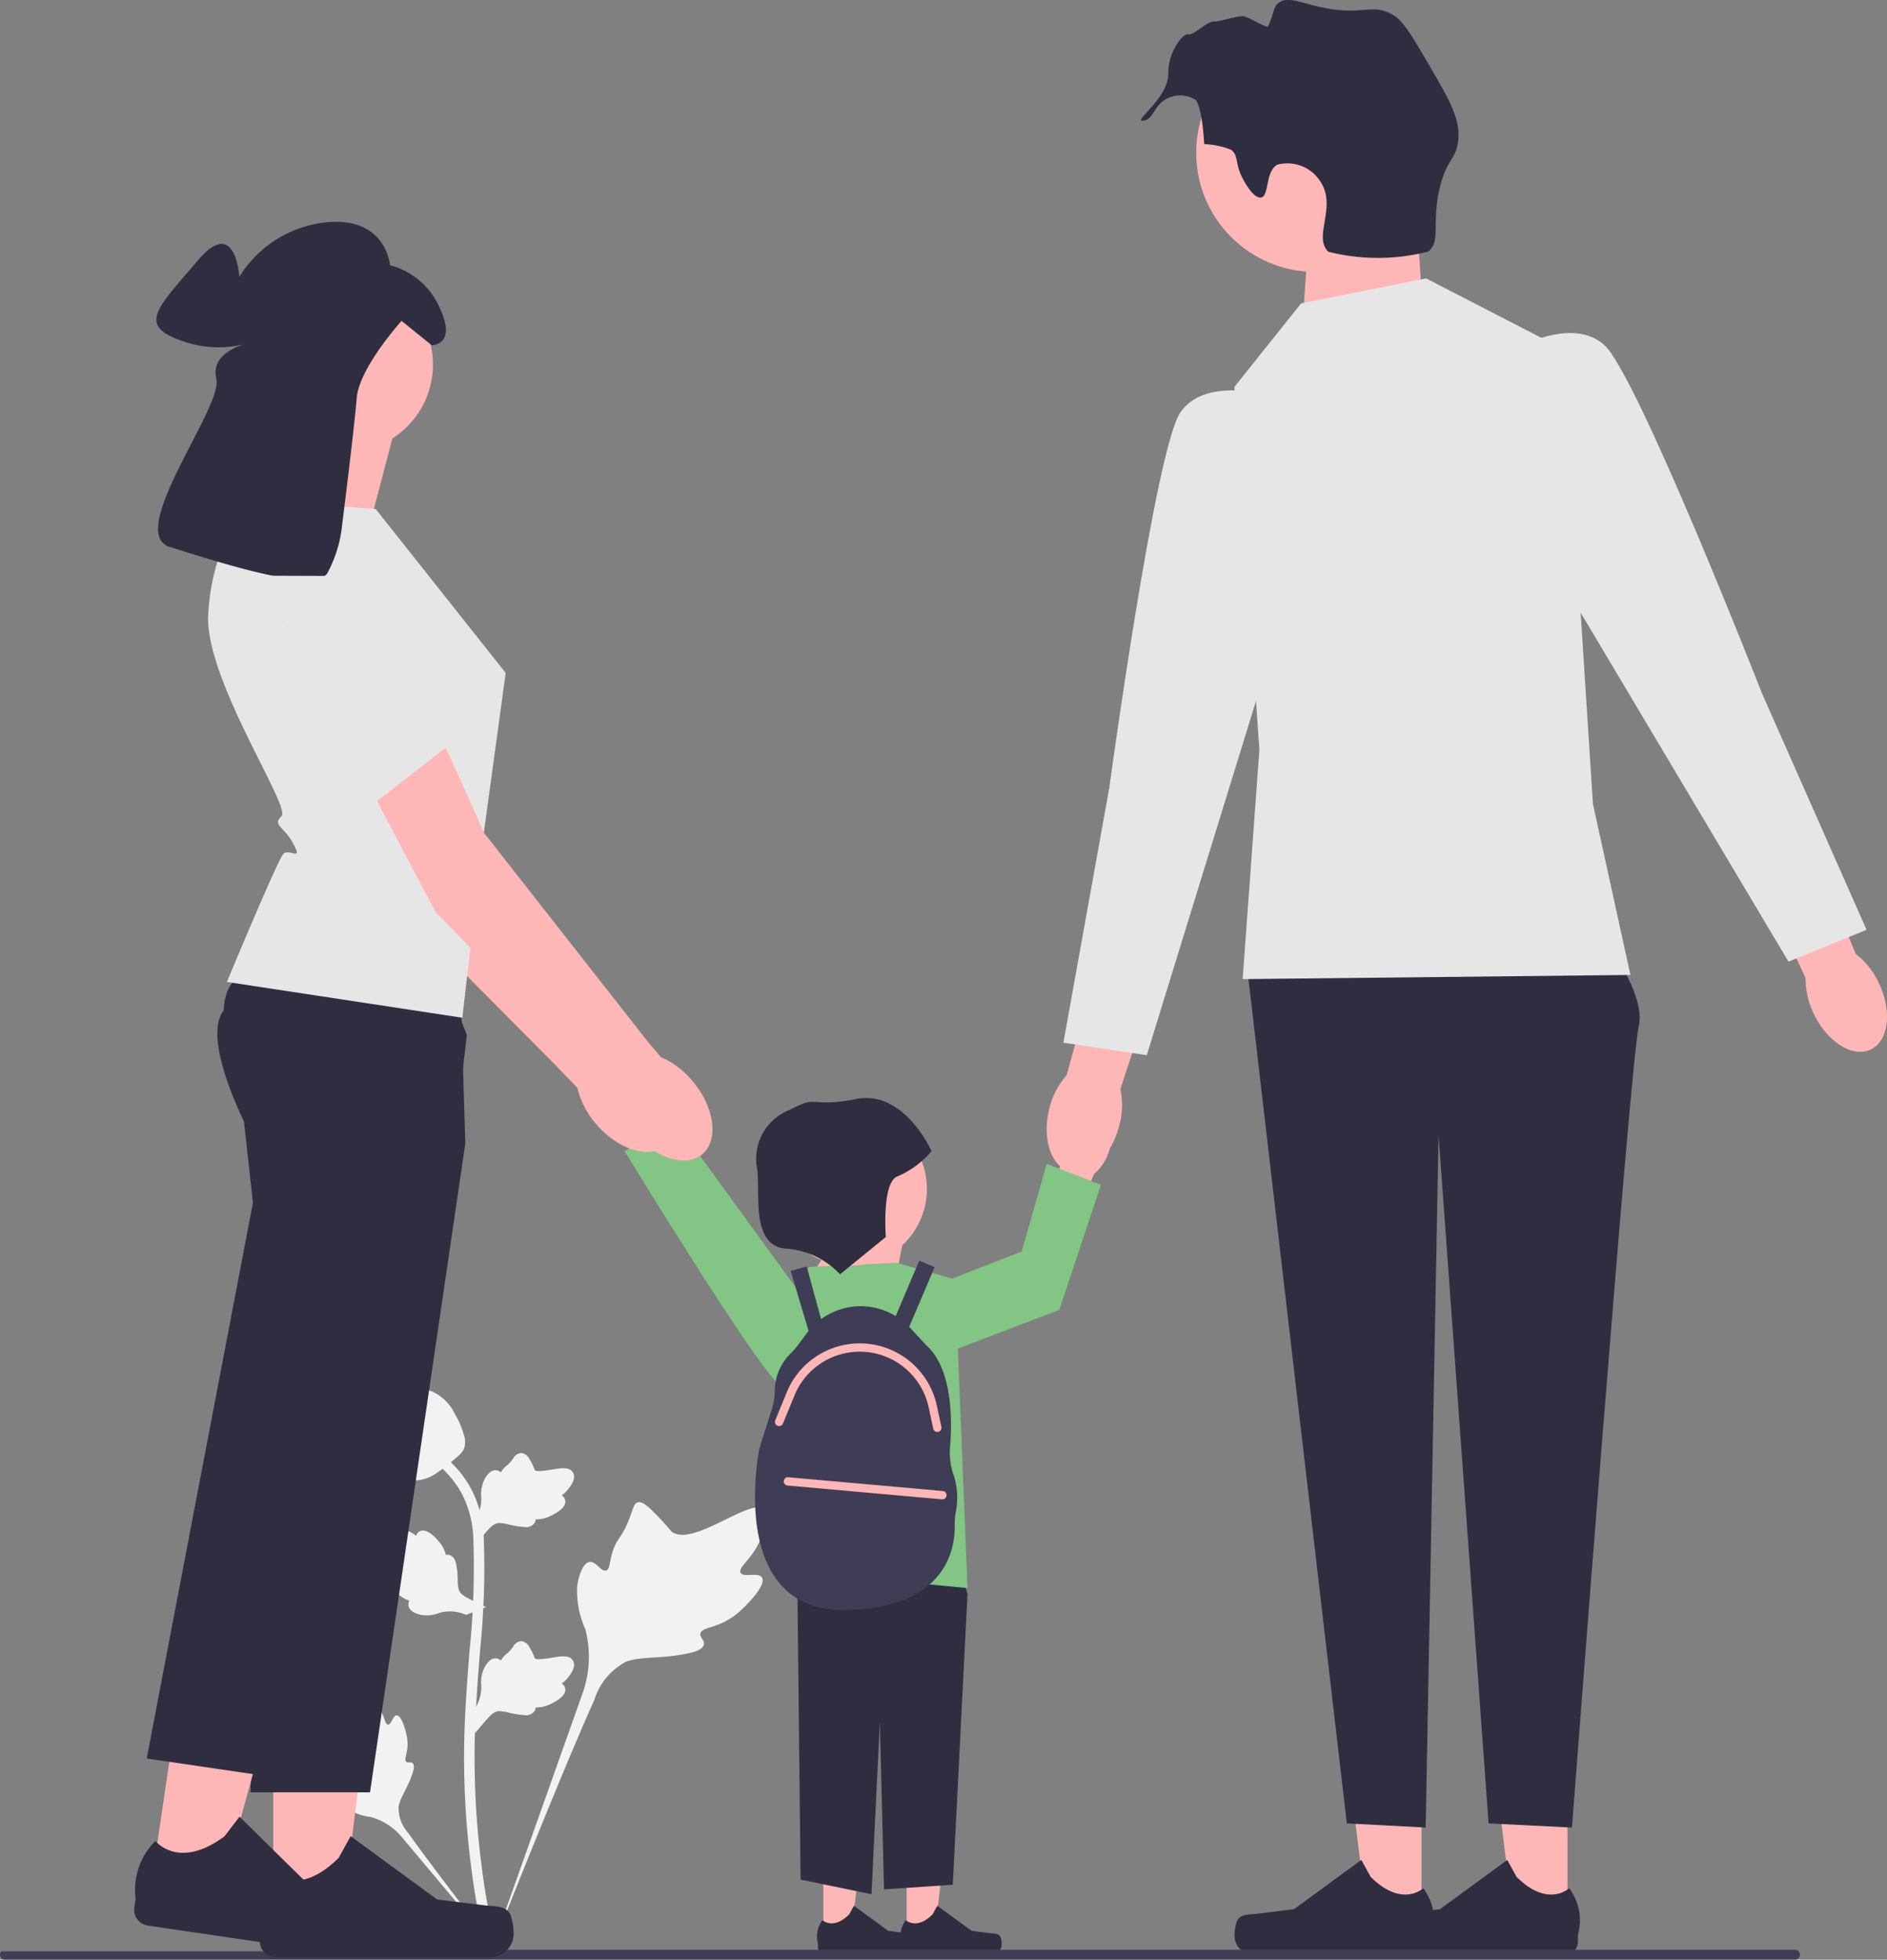 <svg id="undraw_family_vg76" xmlns="http://www.w3.org/2000/svg" width="77.055" height="80" viewBox="0 0 77.055 80">
  <rect x="0" y="0" width="77.055" height="80" fill="#808080" stroke="none"/>
  <g id="グループ_129" data-name="グループ 129" transform="translate(13.22 56.716)">
    <path id="パス_546" data-name="パス 546" d="M128.547,365.8c-.144-.242-.766.017-.88-.2s.464-.553.794-1.316c.06-.138.435-1,.157-1.272-.526-.507-2.935,1.586-3.778.9a11.252,11.252,0,0,0-.874-.937c-.223-.194-.357-.281-.488-.249-.185.046-.2.294-.4.781-.3.73-.473.686-.647,1.268-.129.432-.1.684-.251.733-.214.069-.411-.389-.683-.348s-.445.576-.5.976a3.745,3.745,0,0,0,.329,1.766,4.435,4.435,0,0,1-.119,2.644l-3.793,10.687c.837-2.193,3.262-8.2,4.281-10.438a2.646,2.646,0,0,1,1.286-1.557c.642-.249,1.524-.1,2.648-.371.131-.032.5-.124.541-.339.038-.177-.176-.276-.143-.442.044-.223.466-.225.983-.482a3.064,3.064,0,0,0,.788-.582c.059-.056.936-.9.744-1.219Z" transform="translate(-110.646 -358.112)" fill="#f2f2f2"/>
    <path id="パス_547" data-name="パス 547" d="M80.62,409.745c-.16,0-.213.381-.353.373s-.138-.387-.417-.769c-.05-.069-.368-.5-.579-.444-.4.112-.069,1.9-.648,2.114a6.4,6.4,0,0,0-.712.159c-.159.053-.241.094-.263.168-.031.1.087.183.268.421.272.357.2.43.436.683.175.188.307.246.287.334-.028.125-.31.09-.368.235s.154.384.335.526a2.132,2.132,0,0,0,.962.348,2.525,2.525,0,0,1,1.263.821l4.151,4.945c-.835-1.044-3.086-3.968-3.888-5.113a1.506,1.506,0,0,1-.393-1.08c.063-.387.39-.777.582-1.407.022-.074.082-.279-.01-.363-.076-.07-.186.007-.258-.057-.1-.086.024-.293.047-.622a1.745,1.745,0,0,0-.058-.555c-.01-.045-.17-.718-.383-.717h0Z" transform="translate(-77.642 -396.432)" fill="#f2f2f2"/>
    <path id="パス_548" data-name="パス 548" d="M113.458,399.795l-.1-.863.044-.065a1.6,1.6,0,0,0,.31-.878c0-.045,0-.089,0-.135a1.35,1.35,0,0,1,.1-.665c.065-.145.249-.482.525-.44a.313.313,0,0,1,.173.085l.02-.031a.95.95,0,0,1,.22-.242,1.109,1.109,0,0,0,.184-.186c.036-.045.064-.084.087-.117a.405.405,0,0,1,.329-.216.432.432,0,0,1,.329.25,2.078,2.078,0,0,1,.191.378.652.652,0,0,0,.032.074c.057.083.517.005.691-.023.39-.065.727-.121.866.125.1.176.026.408-.226.71a1.408,1.408,0,0,1-.236.221.289.289,0,0,1,.139.181h0c.053.209-.127.419-.534.624a1.436,1.436,0,0,1-.428.152,1.675,1.675,0,0,1-.24.021.284.284,0,0,1-.035.128.427.427,0,0,1-.444.179,3.483,3.483,0,0,1-.629-.1,1.526,1.526,0,0,0-.4-.059c-.2.016-.348.173-.525.377l-.443.518h0Z" transform="translate(-107.28 -385.763)" fill="#f2f2f2"/>
    <path id="パス_549" data-name="パス 549" d="M96.5,372.232l-.81.312-.074-.026a1.6,1.6,0,0,0-.928-.077c-.043.011-.086.024-.129.038a1.35,1.35,0,0,1-.668.074c-.157-.026-.53-.119-.559-.4a.313.313,0,0,1,.038-.189l-.035-.011a.95.95,0,0,1-.29-.151,1.108,1.108,0,0,0-.227-.131c-.052-.023-.1-.04-.135-.055a.405.405,0,0,1-.293-.264.432.432,0,0,1,.158-.382,2.083,2.083,0,0,1,.317-.281.638.638,0,0,0,.064-.05c.066-.076-.126-.5-.2-.662-.162-.361-.3-.673-.1-.869.145-.141.388-.128.744.039a1.41,1.41,0,0,1,.274.172.289.289,0,0,1,.14-.18h0c.189-.1.437.017.739.359a1.436,1.436,0,0,1,.256.375,1.679,1.679,0,0,1,.081.227.283.283,0,0,1,.133,0c.145.036.243.164.286.384a3.485,3.485,0,0,1,.062.634,1.525,1.525,0,0,0,.043.4c.065.186.255.292.5.412l.613.3Z" transform="translate(-89.873 -363.338)" fill="#f2f2f2"/>
    <path id="パス_550" data-name="パス 550" d="M113.458,354.688l-.1-.863.044-.065a1.6,1.6,0,0,0,.31-.878c0-.045,0-.089,0-.135a1.35,1.35,0,0,1,.1-.665c.065-.145.249-.482.525-.44a.313.313,0,0,1,.173.085l.02-.031a.949.949,0,0,1,.22-.242,1.11,1.11,0,0,0,.184-.186c.036-.045.064-.084.087-.117a.405.405,0,0,1,.329-.216.433.433,0,0,1,.329.25,2.08,2.08,0,0,1,.191.378.657.657,0,0,0,.032.074c.057.083.517.005.691-.023.39-.065.727-.121.866.125.1.176.026.408-.226.71a1.409,1.409,0,0,1-.236.221.289.289,0,0,1,.139.181h0c.053.209-.127.419-.534.624a1.436,1.436,0,0,1-.428.152,1.675,1.675,0,0,1-.24.021.284.284,0,0,1-.035.128.427.427,0,0,1-.444.179,3.485,3.485,0,0,1-.629-.1,1.526,1.526,0,0,0-.4-.059c-.2.016-.348.173-.525.377l-.443.518h0Z" transform="translate(-107.28 -348.336)" fill="#f2f2f2"/>
    <path id="パス_551" data-name="パス 551" d="M107.123,371.948l-.181-.113-.044-.209.044.209-.211.024c0-.02-.015-.065-.032-.135a30.179,30.179,0,0,1-.622-3.409,34.759,34.759,0,0,1-.282-3.945c-.02-1.329.043-2.336.094-3.144.038-.61.084-1.191.13-1.757a32.849,32.849,0,0,0,.15-4.521,4.189,4.189,0,0,0-.487-1.869,3.969,3.969,0,0,0-1.019-1.2l.266-.334a4.4,4.4,0,0,1,1.128,1.325,4.587,4.587,0,0,1,.539,2.052,33.171,33.171,0,0,1-.151,4.577c-.045.564-.091,1.142-.129,1.75-.05.8-.112,1.8-.093,3.111a34.334,34.334,0,0,0,.278,3.9,29.7,29.7,0,0,0,.614,3.363c.05.2.06.245.009.326h0Z" transform="translate(-100.061 -348.847)" fill="#f2f2f2"/>
    <path id="パス_552" data-name="パス 552" d="M92.1,339.392l-.053,0a1.364,1.364,0,0,1-1-.646,2.984,2.984,0,0,1-.357-.85,5.329,5.329,0,0,1-.2-.881.865.865,0,0,1,.023-.55.651.651,0,0,1,.3-.275.241.241,0,0,1,.017-.126c.073-.178.266-.155.371-.143a1.052,1.052,0,0,0,.19.012.536.536,0,0,0,.264-.089,1.186,1.186,0,0,1,.357-.14,1.272,1.272,0,0,1,.671.053,1.87,1.87,0,0,1,.952.928,3.259,3.259,0,0,1,.352.8.954.954,0,0,1,.048.533c-.052.2-.176.32-.491.578a5.724,5.724,0,0,1-.635.487,1.6,1.6,0,0,1-.812.31Z" transform="translate(-88.282 -335.677)" fill="#f2f2f2"/>
  </g>
  <g id="グループ_130" data-name="グループ 130" transform="translate(36.766 74.777)">
    <path id="パス_553" data-name="パス 553" d="M217.45,446.065h1.117l.531-4.31H217.45Z" transform="translate(-217.192 -441.755)" fill="#ffb6b6"/>
    <path id="パス_554" data-name="パス 554" d="M220.02,460.776h0a.959.959,0,0,1,.053.316h0a.379.379,0,0,1-.379.379h-3.46a.259.259,0,0,1-.259-.259v-.144a1.106,1.106,0,0,1,.181-.967s.438.418,1.093-.237l.193-.35,1.4,1.022.774.1c.169.021.32,0,.407.144h0Z" transform="translate(-215.933 -456.491)" fill="#2f2e41"/>
  </g>
  <g id="グループ_131" data-name="グループ 131" transform="translate(33.361 74.777)">
    <path id="パス_555" data-name="パス 555" d="M197.45,446.065h1.117l.531-4.31H197.45Z" transform="translate(-197.192 -441.755)" fill="#ffb6b6"/>
    <path id="パス_556" data-name="パス 556" d="M200.02,460.776h0a.959.959,0,0,1,.053.316h0a.379.379,0,0,1-.379.379h-3.46a.259.259,0,0,1-.259-.259v-.144a1.106,1.106,0,0,1,.181-.967s.438.418,1.093-.237l.193-.35,1.4,1.022.774.1c.169.021.32,0,.407.144h0Z" transform="translate(-195.933 -456.491)" fill="#2f2e41"/>
  </g>
  <path id="パス_557" data-name="パス 557" d="M196.821,357.755l1.192,4.615-.6,11.852-2.809.188-.17-6.823-.341,7.023-2.895-.6-.17-15.452Z" transform="translate(-158.506 -297.28)" fill="#2f2e41"/>
  <g id="グループ_132" data-name="グループ 132" transform="translate(24.956 44.23)">
    <path id="uuid-f560b4a3-9a95-4199-88c1-6c6c96ee74ab-43" d="M148.393,262.312c-.385-.675-1.044-1.023-1.474-.779s-.466.99-.081,1.665a1.944,1.944,0,0,0,.621.676l1.665,2.839,1.315-.81-1.782-2.712A1.944,1.944,0,0,0,148.393,262.312Z" transform="translate(-146.571 -261.455)" fill="#ffb6b6"/>
    <path id="パス_558" data-name="パス 558" d="M158.627,280.252s-1.579,2.176-2.544,1.4-6.3-9.517-6.3-9.517L151.9,271l6.727,9.253Z" transform="translate(-149.236 -269.373)" fill="#82c585"/>
  </g>
  <path id="パス_559" data-name="パス 559" d="M193.032,294.82l2.043-3.065,2.043.851-.511,2.724Z" transform="translate(-160.165 -242.363)" fill="#ffb6b6"/>
  <path id="パス_560" data-name="パス 560" d="M185.735,304.925l3.576-.17,2.384.681.511,12.6-7.151-.681V310.71l-1.022-3.4Z" transform="translate(-152.697 -253.205)" fill="#82c585"/>
  <path id="パス_561" data-name="パス 561" d="M189.168,313.018a2.79,2.79,0,0,1-.143-1.139c.091-1.089.109-3.224-1-4.188l-.627-.679c-.013-.014-.028-.026-.041-.04l1.038-2.439-.627-.267-.963,2.264a2.731,2.731,0,0,0-3.046.126l-.587-2.152-.657.179.734,2.454c-.027.033-.056.063-.081.1l-.359.482a2.808,2.808,0,0,1-.288.328,2.183,2.183,0,0,0-.654,1.546,2.719,2.719,0,0,1-.142.811l-.427,1.333a2.687,2.687,0,0,0-.093.382c-.188,1.141-.839,6.518,3.61,6.411,4.147-.1,4.42-2.626,4.4-3.464a2.512,2.512,0,0,1,.045-.541,3.005,3.005,0,0,0-.085-1.5Z" transform="translate(-150.23 -252.802)" fill="#3f3d56"/>
  <path id="パス_562" data-name="パス 562" d="M316.849,36.017,317.237,42l-4.877,1.119.34-4.841Z" transform="translate(-259.175 -29.884)" fill="#ffb6b6"/>
  <g id="グループ_133" data-name="グループ 133" transform="translate(50.409 69.985)">
    <path id="パス_563" data-name="パス 563" d="M325.1,422.09h-2.2l-1.046-8.479H325.1Z" transform="translate(-317.46 -413.611)" fill="#ffb6b6"/>
    <path id="パス_564" data-name="パス 564" d="M296.163,451.029h0a1.888,1.888,0,0,0-.1.621h0a.746.746,0,0,0,.746.746h6.807a.509.509,0,0,0,.509-.509V451.6a2.176,2.176,0,0,0-.357-1.9s-.862.822-2.149-.466l-.38-.688-2.749,2.01-1.523.188c-.333.041-.629-.006-.8.282h0Z" transform="translate(-296.059 -442.601)" fill="#2f2e41"/>
  </g>
  <g id="グループ_134" data-name="グループ 134" transform="translate(56.368 69.985)">
    <path id="パス_565" data-name="パス 565" d="M360.1,422.09h-2.2l-1.046-8.479H360.1Z" transform="translate(-352.46 -413.611)" fill="#ffb6b6"/>
    <path id="パス_566" data-name="パス 566" d="M331.163,451.029h0a1.887,1.887,0,0,0-.1.621h0a.746.746,0,0,0,.746.746h6.807a.509.509,0,0,0,.509-.509V451.6a2.176,2.176,0,0,0-.357-1.9s-.862.822-2.149-.466l-.38-.688-2.749,2.01-1.523.188c-.333.041-.629-.006-.8.282h0Z" transform="translate(-331.059 -442.601)" fill="#2f2e41"/>
  </g>
  <path id="パス_567" data-name="パス 567" d="M313.5,226.755s1.873,2.384,1.532,3.746-2.724,32.691-2.724,32.691l-3.405-.17-2.043-28.094-.526,28.264-3.22-.17-4.086-35.075Z" transform="translate(-248.117 -188.585)" fill="#2f2e41"/>
  <path id="uuid-35c49308-43d3-4982-a82f-2c4b488719d7-44" d="M253.985,235.861c-.322,1.234-1.22,2.068-2.005,1.863s-1.161-1.372-.839-2.606a3.191,3.191,0,0,1,.7-1.337l1.43-5.212,2.431.723-1.668,5.061A3.192,3.192,0,0,1,253.985,235.861Z" transform="translate(-208.284 -189.892)" fill="#ffb6b6"/>
  <circle id="楕円形_94" data-name="楕円形 94" cx="4.865" cy="4.865" r="4.865" transform="translate(48.847 1.371)" fill="#ffb6b6"/>
  <path id="パス_568" data-name="パス 568" d="M298.756,67.777l5.108-1.022,5.619,2.895,1.192,18.559,1.532,6.981-15.835.17L297.054,86l-1.022-14.813Z" transform="translate(-245.628 -55.389)" fill="#e6e6e6"/>
  <path id="パス_569" data-name="パス 569" d="M263.545,94.606s-2.724-.851-3.746.681-2.895,15.324-2.895,15.324L255.032,121l3.405.511,5.619-18.219Z" transform="translate(-211.609 -78.434)" fill="#e6e6e6"/>
  <g id="グループ_135" data-name="グループ 135" transform="translate(61.723 13.595)">
    <path id="uuid-bde1eca8-243b-424d-9fdc-27c2181c111a-45" d="M424.865,206.552c.555,1.148.413,2.365-.318,2.719s-1.773-.291-2.328-1.44a3.192,3.192,0,0,1-.337-1.469l-2.29-4.9,2.32-1.026,2.012,4.935A3.192,3.192,0,0,1,424.865,206.552Z" transform="translate(-409.871 -180.025)" fill="#ffb6b6"/>
    <path id="パス_570" data-name="パス 570" d="M362.508,81.262s2.447-1.47,3.8-.222,6.428,14.209,6.428,14.209l4.27,9.651-3.189,1.3L364.06,89.821l-1.552-8.559Z" transform="translate(-362.508 -80.537)" fill="#e6e6e6"/>
  </g>
  <path id="パス_571" data-name="パス 571" d="M73.5,470.252a.2.2,0,0,1-.2.2H.2a.2.2,0,0,1-.2-.2.2.2,0,0,1,.054-.138H15.331a7.092,7.092,0,0,0,.957-.065H73.3A.2.2,0,0,1,73.5,470.252Z" transform="translate(0 -390.454)" fill="#3f3d56"/>
  <path id="uuid-76bcf24f-af63-48e1-b762-2a44b8a9d8fc-46" d="M248.019,269.716c.3-.715.919-1.137,1.374-.944s.577.93.273,1.645a1.944,1.944,0,0,1-.538.744l-1.326,3.012-1.4-.652,1.456-2.9A1.944,1.944,0,0,1,248.019,269.716Z" transform="translate(-204.448 -223.238)" fill="#ffb6b6"/>
  <circle id="楕円形_95" data-name="楕円形 95" cx="3.132" cy="3.132" r="3.132" transform="translate(31.586 45.405)" fill="#ffb6b6"/>
  <path id="パス_572" data-name="パス 572" d="M227.032,285.522l3.065-1.192,1.022-3.576,2.213.851-1.7,5.108-4.6,1.756Z" transform="translate(-188.376 -233.24)" fill="#82c585"/>
  <path id="パス_573" data-name="パス 573" d="M184.786,272.046l1.868-1.52s-.177-2.278.495-2.482a3.822,3.822,0,0,0,1.372-1.023s-1.111-2.51-3.068-2.13-1.51-.2-2.715.44a2.143,2.143,0,0,0-1.342,2.4c.147.905-.29,3.154,1.17,3.27a3.33,3.33,0,0,1,2.22,1.05Z" transform="translate(-150.481 -220.027)" fill="#2f2e41"/>
  <path id="パス_574" data-name="パス 574" d="M277.816,7.325c-.355-.647-.171-.957-.491-1.21a3.344,3.344,0,0,0-1.1-.232h0c-.093-1.588-.35-1.8-.35-1.8a1.149,1.149,0,0,0-1.068-.1c-.636.235-.614.854-1.036.938-.583.117,1.007-.88.988-1.935-.015-.86.6-1.645.816-1.584s.783-.559,1.062-.526c.19.022,1-.254,1.205-.211.227.047.951.5.99.414.269-.609.218-.787.418-.952.354-.291.875-.027,1.71.159,1.718.383,2.067-.166,2.926.294.434.232.768.791,1.418,1.9.909,1.55,1.364,2.325,1.3,3.182-.066.873-.485.784-.774,2.062-.322,1.422.065,2.115-.452,2.545a8.3,8.3,0,0,1-4.085.008c-.635-.6.357-1.836-.317-2.853a1.591,1.591,0,0,0-1.767-.7c-.506.29-.319,1.275-.663,1.339-.3.055-.667-.623-.729-.736Z" transform="translate(-227.051 0)" fill="#2f2e41"/>
  <g id="グループ_139" data-name="グループ 139" transform="translate(5.478 9.056)">
    <g id="グループ_136" data-name="グループ 136" transform="translate(4.387 14.729)">
      <path id="パス_575" data-name="パス 575" d="M75.259,163.474c.678-.573.5-1.9-.4-2.965a3.489,3.489,0,0,0-1.317-.99l-.525-.606-6.781-8.5s-3.755-8.452-4.864-9.365a2.614,2.614,0,0,0-2.413-.438l-1.018,1.259,6.341,11.8,6.49,6.531.876.913a3.489,3.489,0,0,0,.756,1.464c.9,1.065,2.178,1.464,2.856.892Z" transform="translate(-57.939 -140.49)" fill="#ffb6b6"/>
      <path id="パス_576" data-name="パス 576" d="M64.429,153.017l1.7,2.492,2.44,3.611-4.383,1.516L60.314,154Z" transform="translate(-59.91 -150.884)" fill="#e6e6e6"/>
    </g>
    <path id="パス_577" data-name="パス 577" d="M65.751,97.578,64.52,102.27l-4.692-.923s1.846-3.385,1.385-4.923l4.538,1.154Z" transform="translate(-55.119 -89.063)" fill="#ffb6b6"/>
    <g id="グループ_137" data-name="グループ 137" transform="translate(5.025 58.256)">
      <path id="パス_578" data-name="パス 578" d="M65.521,408.813h2.826l1.344-10.9H65.52Z" transform="translate(-64.867 -397.914)" fill="#ffb6b6"/>
      <path id="パス_579" data-name="パス 579" d="M72.019,446.016h0a2.426,2.426,0,0,1,.134.8h0a.959.959,0,0,1-.959.959H62.444a.654.654,0,0,1-.654-.654v-.364a2.8,2.8,0,0,1,.458-2.445s1.108,1.057,2.763-.6l.488-.884,3.533,2.584,1.958.241c.428.053.808-.008,1.029.363h0Z" transform="translate(-61.684 -435.181)" fill="#2f2e41"/>
    </g>
    <path id="パス_580" data-name="パス 580" d="M62.249,245.864l-3.894,26.5H53.47l.65-15.125.342-7.953L53.47,245.5a16.909,16.909,0,0,1-.833-1.861c-.429-1.151-.768-2.531-.265-3.185a2.388,2.388,0,0,1,1.321-.553,13.672,13.672,0,0,1,1.368-.195,61.164,61.164,0,0,1,7-.107l.1,3.447.058,1.925.028.9Z" transform="translate(-48.724 -208.25)" fill="#2f2e41"/>
    <g id="グループ_138" data-name="グループ 138" transform="translate(0 57.077)">
      <path id="パス_581" data-name="パス 581" d="M36.29,401.769l2.8.411L42,391.592l-4.126-.606Z" transform="translate(-35.589 -390.986)" fill="#ffb6b6"/>
      <path id="パス_582" data-name="パス 582" d="M42.461,442.224h0a2.426,2.426,0,0,1,.017.81h0a.959.959,0,0,1-1.088.809l-8.658-1.273a.654.654,0,0,1-.552-.742l.053-.36a2.8,2.8,0,0,1,.809-2.352s.942,1.207,2.821-.19l.612-.8,3.12,3.07,1.9.523c.416.115.8.109.965.509h0Z" transform="translate(-32.173 -430.095)" fill="#2f2e41"/>
    </g>
    <path id="パス_583" data-name="パス 583" d="M48.254,238.24l-.534,4.6-2.912,9.692-4.794,15.956-4.833-.71,4.337-22.687-.429-3.89s-.14-.387-.3-.953c-.318-1.12-.717-2.944-.278-3.874a1.088,1.088,0,0,1,.226-.325,1.8,1.8,0,0,1,.994-.323,37.64,37.64,0,0,1,7.815.725l.709,1.791Z" transform="translate(-34.668 -205.046)" fill="#2f2e41"/>
    <path id="パス_584" data-name="パス 584" d="M56.735,120.754l5.308,6.692-.953,6.977-.816,7.1-9.615-1.462s2.077-5,2.308-5.231.81.339.405-.407-.867-.747-.482-1.131-3-5.385-3-8.077a8.991,8.991,0,0,1,1.615-4.846l5.231.385Z" transform="translate(-46.872 -109.031)" fill="#e6e6e6"/>
    <circle id="楕円形_96" data-name="楕円形 96" cx="3.576" cy="3.576" r="3.576" transform="translate(5.049 2.25)" fill="#ffb6b6"/>
    <path id="パス_585" data-name="パス 585" d="M44.992,65.851s.535-4.233.63-5.465,1.833-3.153,1.833-3.153l1.231.994s1.042,0,.331-1.515a3.054,3.054,0,0,0-2.036-1.752s-.142-1.989-2.6-1.752a4.741,4.741,0,0,0-3.551,2.225s-.142-2.51-1.7-.663-2.462,2.6-.8,3.22a4.373,4.373,0,0,0,2.888.142s-1.61.331-1.326,1.468-3.741,6.3-1.894,6.866,5.966,1.941,6.44,1.042A5.384,5.384,0,0,0,44.992,65.851Z" transform="translate(-36.535 -53.189)" fill="#2f2e41"/>
    <path id="パス_586" data-name="パス 586" d="M84.891,164.928c.683-.567.514-1.9-.377-2.968a3.489,3.489,0,0,0-1.309-1l-.52-.61-6.71-8.553s-3.684-8.484-4.785-9.406a2.614,2.614,0,0,0-2.409-.458l-1.028,1.25L74,155.036l6.435,6.585.868.921a3.489,3.489,0,0,0,.744,1.47c.891,1.072,2.166,1.482,2.849.916Z" transform="translate(-61.695 -126.862)" fill="#ffb6b6"/>
    <path id="パス_587" data-name="パス 587" d="M65.466,138.639s1.643,8.524,3.512,9.78l3.725-2.9s.326-.014-.281-.7a3.406,3.406,0,0,1-.451-2.157s.273.353-.321-.137-.041-3.862-.041-3.862l-6.142-.021Z" transform="translate(-59.797 -124.194)" fill="#e6e6e6"/>
  </g>
  <path id="パス_588" data-name="パス 588" d="M192.477,327.546a.17.17,0,0,1-.166-.134l-.187-.87a2.88,2.88,0,0,0-5.48-.487l-.47,1.145a.17.17,0,1,1-.315-.129l.47-1.145a3.221,3.221,0,0,1,6.128.545l.187.87a.17.17,0,0,1-.131.2A.175.175,0,0,1,192.477,327.546Z" transform="translate(-154.202 -269.088)" fill="#ffb6b6"/>
  <path id="パス_589" data-name="パス 589" d="M194.438,357.047h-.015l-6.3-.562a.17.17,0,0,1,.03-.339l6.3.562a.17.17,0,0,1-.015.34Z" transform="translate(-155.963 -295.84)" fill="#ffb6b6"/>
</svg>
